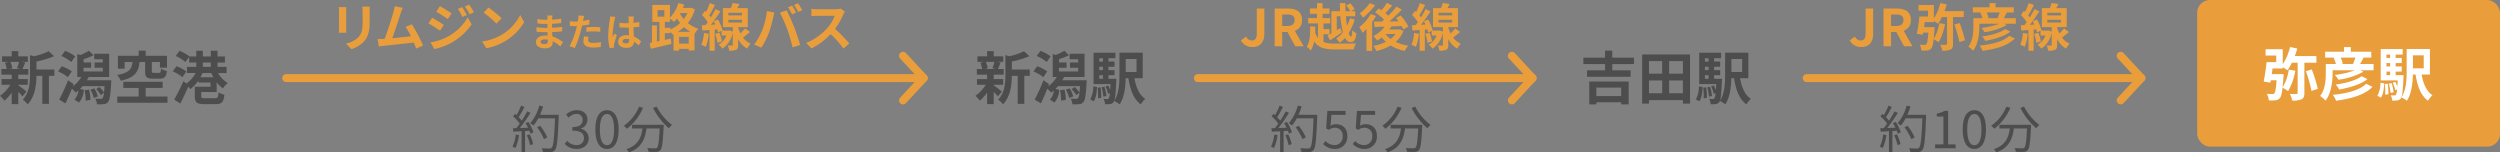 <svg xmlns="http://www.w3.org/2000/svg" width="784.292" height="47.819" viewBox="0 0 784.292 47.819"><rect x="0" y="0" width="784.292" height="47.819" fill="#808080" stroke="none"/><g id="b1d5f5a3-6686-43de-97a8-66054ae8f705" data-name="レイヤー 2"><g id="aa7e7f85-a69d-4ca0-bbf4-ff91d18c03a2" data-name="レイヤー 1"><rect x="689.292" width="95" height="46" rx="4" style="fill:#e99e3b"/><path d="M722.921,19.683V29.19c0,1.044-.216,1.638-.882,1.962a6.663,6.663,0,0,1-2.917.4,7.834,7.834,0,0,0-.738-2.088c.883.035,1.783.035,2.053.018.269,0,.377-.072.377-.324V19.683h-1.8a14.315,14.315,0,0,1-1.406,2.358c-.323-.234-.954-.648-1.475-.954v.4h-3.205c-.073.594-.162,1.189-.235,1.765h3.727l-.054.828c-.09,1.351-.18,2.449-.288,3.349a14.181,14.181,0,0,0,1.945-5.6l2.052.36a19.229,19.229,0,0,1-2.268,6.429,10.908,10.908,0,0,0-1.729-1.117c-.216,1.855-.45,2.809-.846,3.241a1.918,1.918,0,0,1-1.369.72,12.823,12.823,0,0,1-2.106.036,5.1,5.1,0,0,0-.612-2.07c.72.071,1.369.089,1.71.089a.734.734,0,0,0,.63-.233c.306-.307.54-1.441.72-4.106h-1.818c-.054.271-.09.523-.144.756l-2.089-.341c.324-1.621.721-4.106.9-6.1H714.1V17.432h-3.35v-2h5.385v4.736a16.974,16.974,0,0,0,2.286-5.42l2.268.469a22.617,22.617,0,0,1-.774,2.376H726.7v2.089Zm2.323,2.106a45.378,45.378,0,0,1,1.89,6.086l-1.981.648a40.957,40.957,0,0,0-1.763-6.194Z" style="fill:#fff"/><path d="M744.63,20.079v1.962h-4.123l.918.469a22.263,22.263,0,0,1-7.832,2.5,6.666,6.666,0,0,0-1.135-1.494,26.7,26.7,0,0,0,6.3-1.477h-6.987v.883c0,2.5-.359,6.248-2.214,8.642a7.989,7.989,0,0,0-1.693-1.44c1.639-2.107,1.782-5.114,1.782-7.22V20.079h3.17a10.318,10.318,0,0,0-.7-1.927l.361-.09h-3.043V16.226h5.923V14.767h2.125v1.459h6.428v1.836H741.5c-.378.72-.773,1.441-1.1,2.017Zm-.324,7.166c-2.52,2.538-6.662,3.709-11.433,4.357a7.541,7.541,0,0,0-1.026-1.854c4.339-.414,8.444-1.441,10.443-3.457Zm-1.6-2.431c-2.142,1.675-5.51,2.683-8.877,3.277a6.633,6.633,0,0,0-1.08-1.566c3.043-.4,6.428-1.3,8.12-2.629Zm-4.537-4.735a17.484,17.484,0,0,0,.756-2.017H734.3a8.046,8.046,0,0,1,.683,1.891l-.486.126Z" style="fill:#fff"/><path d="M745.831,30.036a8.414,8.414,0,0,0,.955-4.088l1.188.217c-.108,1.692-.287,3.421-1.044,4.465Zm8.211-6.464s-.018.486-.036.72c-.181,4.322-.4,6.032-.828,6.572a1.517,1.517,0,0,1-1.081.63,8.731,8.731,0,0,1-1.62.054,4.469,4.469,0,0,0-.451-1.674,10.3,10.3,0,0,0,1.135.054.507.507,0,0,0,.486-.216,3.961,3.961,0,0,0,.36-1.621l-.558.216a9.87,9.87,0,0,0-.829-2.34l.865-.289a13.186,13.186,0,0,1,.612,1.459c.037-.54.072-1.17.108-1.909h-5.329V15.4h6.878v1.729h-2.2V18.17h1.908v1.621h-1.908v1.062h1.908v1.6h-1.908v1.117Zm-4.97,2.683a17.926,17.926,0,0,1,.2,3.313l-.991.126a21.2,21.2,0,0,0-.127-3.331Zm-.395-9.129V18.17h1.152V17.126Zm1.152,2.665h-1.152v1.062h1.152Zm-1.152,3.781h1.152V22.455h-1.152Zm1.62,2.5a14.445,14.445,0,0,1,.612,2.9l-.955.181a14.587,14.587,0,0,0-.558-2.917Zm9.4-2.682c.523,2.845,1.531,5.275,3.4,6.482a7.119,7.119,0,0,0-1.387,1.728c-2.269-1.638-3.313-4.537-3.907-8.21h-.847c-.053,2.719-.414,6.05-1.891,8.21a7.791,7.791,0,0,0-1.71-1.062c1.531-2.287,1.658-5.636,1.658-8.247V15.379h7.291v8.013Zm-2.718-6.032v4.087h3.385V17.36Z" style="fill:#fff"/><path d="M5.743,26.747c.649.45,2.143,1.638,2.557,1.963L7.058,30.24a16.711,16.711,0,0,0-1.315-1.4v3.835H3.673V29.052a12.752,12.752,0,0,1-2.287,2.539A7.919,7.919,0,0,0,0,30.078,11.814,11.814,0,0,0,3.24,26.6H.5V24.8H3.673V23.416H.449V21.652H2.106a8.11,8.11,0,0,0-.54-1.981l1.1-.252H.647V17.673H3.673V16.034h2.07v1.639H8.732v1.746H6.878l1.044.2c-.324.774-.612,1.495-.864,2.035H8.876v1.764H5.743V24.8H8.714v1.8H5.743ZM3.259,19.419A7.126,7.126,0,0,1,3.871,21.4l-.9.252H6.5L5.312,21.4a13.748,13.748,0,0,0,.666-1.981Zm13.792,4.375H15.34v8.8H13.27v-8.8H11.433c-.018,2.683-.4,6.482-2.773,8.949a4.936,4.936,0,0,0-1.53-1.459c2.07-2.2,2.286-5.257,2.286-7.742V17.294l1.261.361A21.062,21.062,0,0,0,15.25,16.07l1.711,1.566a29.14,29.14,0,0,1-5.528,1.657v2.521h5.618Z" style="fill:#4d4d4d"/><path d="M21.3,24.208a12.76,12.76,0,0,0-3.079-1.8l1.152-1.621a12.546,12.546,0,0,1,3.151,1.621Zm13.611.972s-.017.541-.036.793c-.216,3.907-.468,5.474-.99,6.032a1.807,1.807,0,0,1-1.315.666,13.276,13.276,0,0,1-2.142.036,4.454,4.454,0,0,0-.54-1.765c.721.054,1.369.072,1.675.072a.672.672,0,0,0,.612-.216,3.559,3.559,0,0,0,.45-1.692l-1.009.72a9.685,9.685,0,0,0-1.44-1.873l.973-.666a8.285,8.285,0,0,1,1.476,1.729c.072-.523.126-1.189.18-2H25.922c-.271.306-.54.612-.828.882l1.188.271a6.2,6.2,0,0,1-1.512,4l-1.405-.937a4.931,4.931,0,0,0,1.242-2.863,9.406,9.406,0,0,1-.864.685,14.418,14.418,0,0,0-1.188-1.243c-.63,1.585-1.332,3.2-2.017,4.628l-1.962-1.189a59.423,59.423,0,0,0,2.773-6.068L23.1,26.405l-.27.7a10.253,10.253,0,0,0,2.683-2.953H24.247v-7.2l.973.306a20.568,20.568,0,0,0,2.682-1.35l1.441,1.44a27.508,27.508,0,0,1-3.133,1.225V19.6H28.6v1.657H26.21v1.17h6.032v-1.17H29.667V19.6h2.575V18.591H29.559V16.862H34.24v7.292H27.83c-.18.342-.359.685-.576,1.026ZM22.339,19.455a11.509,11.509,0,0,0-3.1-1.891l1.189-1.62A13.24,13.24,0,0,1,23.6,17.69Zm5.6,8.642a13.189,13.189,0,0,1,.415,3.242l-1.477.234a14.085,14.085,0,0,0-.342-3.259Zm1.657-.378a11.016,11.016,0,0,1,1.1,2.521l-1.3.486a9.084,9.084,0,0,0-1.025-2.592Z" style="fill:#4d4d4d"/><path d="M43.778,19.455c-.324,2.989-1.314,4.879-5.888,5.869a6.1,6.1,0,0,0-1.153-1.8c3.926-.684,4.556-1.945,4.844-4.069H39.1v2.089H36.99V17.51h6.518V15.89h2.2v1.62h6.681v3.728H50.17V19.455H47.631V22.3c0,.486.108.558.666.558h1.6c.451,0,.54-.18.613-1.314a5.8,5.8,0,0,0,1.837.738c-.216,1.89-.792,2.395-2.233,2.395H47.973c-2.017,0-2.449-.577-2.449-2.359V19.455Zm8.769,10.821V32.22H36.792V30.276h6.716V27.594H38.683V25.667H51.016v1.927H45.7v2.682Z" style="fill:#4d4d4d"/><path d="M57.223,24.208A12.559,12.559,0,0,0,54.2,22.39l1.153-1.6a11.489,11.489,0,0,1,3.115,1.639Zm5.905,4.664v1.3c0,.558.181.63,1.225.63h3.1c.864,0,.99-.234,1.1-1.836A5.28,5.28,0,0,0,70.4,29.7c-.269,2.394-.845,2.971-2.791,2.971H64.154c-2.376,0-3.043-.558-3.043-2.467V27.2h4.916V25.9h-3.8v-.612a11.267,11.267,0,0,1-2.521,2.682,7.461,7.461,0,0,0-.648-.81c-.756,1.8-1.657,3.709-2.5,5.33l-1.91-1.261a56.729,56.729,0,0,0,2.881-5.761l.954.72a9.818,9.818,0,0,0,2.9-3.277H58.645V20.985H61.58V19.617H59.347v-1.8l-1.17,1.639a12.038,12.038,0,0,0-3.061-1.891l1.206-1.62a13.45,13.45,0,0,1,3.116,1.746l-.019.018H61.58v-1.8h2.053v1.8h2.5v-1.8h2.107v1.8h2.322v1.909H68.242v1.368h2.845v1.927H68.4a9.176,9.176,0,0,0,3.025,3.133,7.831,7.831,0,0,0-1.494,1.693,9.092,9.092,0,0,1-1.963-1.945v3.079Zm3.817-4.628a13.341,13.341,0,0,1-.666-1.332H63.524a12.767,12.767,0,0,1-.648,1.332Zm-3.312-3.259h2.5V19.617h-2.5Z" style="fill:#4d4d4d"/><path d="M311.743,26.747c.649.45,2.143,1.638,2.557,1.963l-1.242,1.53a16.711,16.711,0,0,0-1.315-1.4v3.835h-2.07V29.052a12.752,12.752,0,0,1-2.287,2.539A7.919,7.919,0,0,0,306,30.078a11.814,11.814,0,0,0,3.24-3.475H306.5V24.8h3.169V23.416h-3.224V21.652h1.657a8.11,8.11,0,0,0-.54-1.981l1.1-.252h-2.017V17.673h3.026V16.034h2.07v1.639h2.989v1.746h-1.854l1.044.2c-.324.774-.612,1.495-.864,2.035h1.818v1.764h-3.133V24.8h2.971v1.8h-2.971Zm-2.484-7.328a7.126,7.126,0,0,1,.612,1.981l-.9.252H312.5l-1.187-.252a13.748,13.748,0,0,0,.666-1.981Zm13.792,4.375H321.34v8.8h-2.07v-8.8h-1.837c-.018,2.683-.4,6.482-2.773,8.949a4.936,4.936,0,0,0-1.53-1.459c2.07-2.2,2.286-5.257,2.286-7.742V17.294l1.261.361a21.062,21.062,0,0,0,4.573-1.585l1.711,1.566a29.14,29.14,0,0,1-5.528,1.657v2.521h5.618Z" style="fill:#4d4d4d"/><path d="M327.3,24.208a12.76,12.76,0,0,0-3.079-1.8l1.152-1.621a12.546,12.546,0,0,1,3.151,1.621Zm13.611.972s-.017.541-.036.793c-.216,3.907-.468,5.474-.99,6.032a1.807,1.807,0,0,1-1.315.666,13.276,13.276,0,0,1-2.142.036,4.454,4.454,0,0,0-.54-1.765c.721.054,1.369.072,1.675.072a.672.672,0,0,0,.612-.216,3.559,3.559,0,0,0,.45-1.692l-1.009.72a9.685,9.685,0,0,0-1.44-1.873l.973-.666a8.285,8.285,0,0,1,1.476,1.729c.072-.523.126-1.189.18-2h-6.878c-.271.306-.54.612-.828.882l1.188.271a6.2,6.2,0,0,1-1.512,4l-1.4-.937a4.931,4.931,0,0,0,1.242-2.863,9.406,9.406,0,0,1-.864.685,14.418,14.418,0,0,0-1.188-1.243c-.63,1.585-1.332,3.2-2.017,4.628l-1.962-1.189a59.423,59.423,0,0,0,2.773-6.068l1.746,1.225-.27.7a10.253,10.253,0,0,0,2.683-2.953h-1.261v-7.2l.973.306a20.568,20.568,0,0,0,2.682-1.35l1.441,1.44a27.508,27.508,0,0,1-3.133,1.225V19.6H334.6v1.657H332.21v1.17h6.032v-1.17h-2.575V19.6h2.575V18.591h-2.683V16.862h4.681v7.292h-6.41c-.18.342-.359.685-.576,1.026Zm-12.567-5.725a11.509,11.509,0,0,0-3.1-1.891l1.189-1.62A13.24,13.24,0,0,1,329.6,17.69Zm5.6,8.642a13.189,13.189,0,0,1,.415,3.242l-1.477.234a14.085,14.085,0,0,0-.342-3.259Zm1.657-.378a11.016,11.016,0,0,1,1.1,2.521l-1.3.486a9.084,9.084,0,0,0-1.025-2.592Z" style="fill:#4d4d4d"/><path d="M342.018,31.177a8.426,8.426,0,0,0,.954-4.088l1.188.216c-.108,1.693-.288,3.421-1.044,4.466Zm8.21-6.464s-.018.485-.036.72c-.18,4.321-.4,6.032-.829,6.572a1.515,1.515,0,0,1-1.08.63,8.731,8.731,0,0,1-1.62.054,4.459,4.459,0,0,0-.45-1.675,10.292,10.292,0,0,0,1.134.054.507.507,0,0,0,.486-.216,3.937,3.937,0,0,0,.36-1.62l-.558.216a9.915,9.915,0,0,0-.828-2.341l.864-.288a12.843,12.843,0,0,1,.612,1.459c.036-.54.072-1.171.109-1.909h-5.33V16.538h6.877v1.728h-2.2v1.045h1.908v1.62h-1.908v1.063h1.908v1.6h-1.908v1.117ZM345.259,27.4a17.844,17.844,0,0,1,.2,3.313l-.991.126a21.2,21.2,0,0,0-.126-3.331Zm-.4-9.129v1.045h1.153V18.266Zm1.153,2.665h-1.153v1.063h1.153Zm-1.153,3.782h1.153V23.6h-1.153Zm1.62,2.5a14.382,14.382,0,0,1,.613,2.9l-.954.18a14.83,14.83,0,0,0-.558-2.917Zm9.4-2.683c.522,2.845,1.53,5.276,3.4,6.482a7.148,7.148,0,0,0-1.387,1.729c-2.268-1.639-3.313-4.538-3.907-8.211h-.846c-.054,2.719-.415,6.05-1.891,8.211a7.856,7.856,0,0,0-1.71-1.063c1.53-2.286,1.656-5.635,1.656-8.246V16.52h7.292v8.012ZM353.163,18.5v4.087h3.385V18.5Z" style="fill:#4d4d4d"/><path d="M108.646,2.244c-.033.353-.049.7-.049,1.217v5.41c0,.4.016,1.025.049,1.393h-2.37c.016-.3.08-.929.08-1.408V3.461a10.912,10.912,0,0,0-.064-1.217Zm7.378-.143c-.032.448-.064.96-.064,1.6V6.87c0,3.442-.672,4.914-1.856,6.227a9.3,9.3,0,0,1-3.89,2.321l-1.681-1.761a7.491,7.491,0,0,0,3.922-2.016c1.088-1.2,1.3-2.4,1.3-4.9V3.7a11.287,11.287,0,0,0-.1-1.6Z" style="fill:#e99e3b"/><path d="M130.568,15.242c-.209-.544-.464-1.2-.753-1.889-2.609.3-7.459.816-9.475,1.024-.4.049-.992.129-1.505.193l-.368-2.337c.544,0,1.232,0,1.761-.016l.432-.017c.928-2.368,2.305-6.753,2.769-8.419a11.872,11.872,0,0,0,.384-1.84l2.545.511a18.363,18.363,0,0,0-.688,1.778c-.513,1.568-1.809,5.634-2.609,7.779,1.953-.192,4.225-.448,5.842-.641a19.34,19.34,0,0,0-1.68-2.928l2-.817a49.526,49.526,0,0,1,3.505,6.658Z" style="fill:#e99e3b"/><path d="M139.222,7.831l-1.169,1.792c-.912-.639-2.577-1.712-3.65-2.288l1.153-1.761C136.645,6.151,138.405,7.255,139.222,7.831Zm1.28,3.65a16.213,16.213,0,0,0,6.227-6l1.232,2.177a19.305,19.305,0,0,1-6.355,5.762,20.126,20.126,0,0,1-5.346,1.969l-1.2-2.1A17.169,17.169,0,0,0,140.5,11.481Zm1.168-7.268-1.185,1.761c-.9-.624-2.56-1.7-3.617-2.288l1.153-1.761C139.077,2.5,140.838,3.637,141.67,4.213Zm4.77.5-1.392.592a14.531,14.531,0,0,0-1.409-2.513l1.329-.56A24.1,24.1,0,0,1,146.44,4.71Zm2.241-.865-1.361.608a15.276,15.276,0,0,0-1.5-2.432l1.362-.561A20.673,20.673,0,0,1,148.681,3.845Z" style="fill:#e99e3b"/><path d="M157.366,10.92a15.162,15.162,0,0,0,5.826-6.226l1.249,2.256a17,17,0,0,1-5.922,5.923,17.345,17.345,0,0,1-5.939,2.257l-1.345-2.113A16.489,16.489,0,0,0,157.366,10.92Zm0-5.185-1.633,1.68a33.314,33.314,0,0,0-4-3.458l1.5-1.6A33.544,33.544,0,0,1,157.366,5.735Z" style="fill:#e99e3b"/><path d="M175.77,14.581a9,9,0,0,0-2.4-1.642c.013.156.013.3.013.42,0,1.019-.768,1.8-2.339,1.8-1.9,0-2.9-.719-2.9-1.979,0-1.2,1.1-2.038,2.938-2.038a7.323,7.323,0,0,1,.732.036c-.025-.36-.037-.732-.048-1.08h-.613c-.7,0-2.062-.06-2.854-.155l.013-1.4a21.515,21.515,0,0,0,2.866.216h.563V7.518h-.563a19.761,19.761,0,0,1-2.579-.18l-.012-1.355a15.827,15.827,0,0,0,2.579.227h.587V5.67a4.745,4.745,0,0,0-.06-.815h1.62a7.447,7.447,0,0,0-.084.84l-.012.467a24.641,24.641,0,0,0,2.83-.288l.036,1.367c-.779.073-1.739.168-2.879.229l-.012,1.235c1.2-.049,2.2-.156,3.166-.276v1.4c-1.067.12-1.99.2-3.141.241.023.443.048.922.084,1.378a9.2,9.2,0,0,1,3.322,1.8Zm-3.911-2.134a6.343,6.343,0,0,0-.971-.084c-.84,0-1.3.324-1.3.732,0,.443.42.731,1.235.731.636,0,1.043-.192,1.043-.876C171.871,12.819,171.871,12.651,171.859,12.447Z" style="fill:#e99e3b"/><path d="M184.9,7.661c-.708.157-1.511.288-2.3.384-.109.516-.229,1.044-.361,1.524a38.2,38.2,0,0,1-1.883,5.493l-1.667-.552a26.124,26.124,0,0,0,2.051-5.35c.084-.311.168-.647.252-.983-.275.013-.539.024-.779.024-.576,0-1.02-.024-1.44-.047l-.036-1.488a11.706,11.706,0,0,0,1.5.1c.349,0,.7-.012,1.056-.036.048-.264.084-.491.108-.684a6.157,6.157,0,0,0,.048-1.2l1.811.144c-.084.324-.192.851-.252,1.116l-.1.455c.672-.108,1.344-.239,1.991-.4Zm-.24,3.9a4.1,4.1,0,0,0-.168.995c0,.516.3.9,1.571.9a13.758,13.758,0,0,0,2.471-.24l-.059,1.524a19.013,19.013,0,0,1-2.423.168c-2,0-3.023-.7-3.023-1.9a8.156,8.156,0,0,1,.2-1.584Zm-.7-2.987c.659-.06,1.511-.12,2.278-.12a20.892,20.892,0,0,1,2.087.108L188.3,9.989a16.91,16.91,0,0,0-2.038-.145,17.434,17.434,0,0,0-2.291.132Z" style="fill:#e99e3b"/><path d="M193.053,5.3a9.663,9.663,0,0,0-.287,1.055,31.254,31.254,0,0,0-.565,4.594,5.478,5.478,0,0,0,.049.767c.155-.42.348-.815.527-1.211l.732.588a28.332,28.332,0,0,0-.852,2.83,2.29,2.29,0,0,0-.059.552c0,.12,0,.323.011.491l-1.342.1a14.287,14.287,0,0,1-.468-3.79,35.2,35.2,0,0,1,.491-4.953,8.917,8.917,0,0,0,.108-1.164Zm7.292,8.959a12.021,12.021,0,0,0-1.439-1.187c-.072,1.127-.719,1.943-2.327,1.943-1.631,0-2.662-.7-2.662-1.943,0-1.211,1.02-2.04,2.639-2.04a5.333,5.333,0,0,1,.779.048c-.036-.731-.072-1.594-.084-2.434-.288.011-.576.011-.852.011-.695,0-1.367-.023-2.075-.071V7.17a19.958,19.958,0,0,0,2.075.108c.276,0,.564,0,.84-.012-.012-.588-.012-1.068-.024-1.319a6.7,6.7,0,0,0-.072-.78h1.7a7.59,7.59,0,0,0-.072.768c-.012.263-.036.707-.036,1.235.648-.072,1.272-.156,1.835-.276V8.369c-.576.084-1.2.156-1.847.2.024,1.152.084,2.1.132,2.9a7.482,7.482,0,0,1,2.29,1.535Zm-2.95-1.931a3.7,3.7,0,0,0-.959-.132c-.672,0-1.128.276-1.128.719,0,.481.48.7,1.1.7.732,0,.984-.384.984-1.08Z" style="fill:#e99e3b"/><path d="M218.008,2.933a12.2,12.2,0,0,1-2.225,4.306A10.289,10.289,0,0,0,219.1,9.016a7.413,7.413,0,0,0-1.185,1.6l-.032-.016v5.234h-1.824v-.5h-3.01v.544h-1.761v-5.2l-.368.16a5.8,5.8,0,0,0-.592-.912v.464h-1.761v2.129l1.889-.432.176,1.681c-2.24.559-4.674,1.12-6.483,1.536l-.335-1.824.72-.129V7.975h1.552v5.058l.8-.16V6.855h-2.241v-5.3h5.522V5.526A10.851,10.851,0,0,0,212.822.964l1.809.448c-.128.353-.256.721-.4,1.073h2.242l.336-.064Zm-11.7,2.289h2.112V3.189h-2.129Zm4.017,4a11,11,0,0,0,3.058-2,12.49,12.49,0,0,1-.993-1.408,13.052,13.052,0,0,1-.945,1.1,8.959,8.959,0,0,0-1.28-1.088V6.855h-1.6V8.728h1.761Zm6.259.752a12.336,12.336,0,0,1-2-1.456,12.587,12.587,0,0,1-1.969,1.456Zm-.528,3.729V11.576h-3.01v2.129Zm-2.594-9.6-.128.24A12.973,12.973,0,0,0,214.5,5.99,9.964,9.964,0,0,0,215.671,4.1Z" style="fill:#e99e3b"/><path d="M222.355,10.584a14.658,14.658,0,0,1-.944,4.13,8.068,8.068,0,0,0-1.392-.673,11.668,11.668,0,0,0,.816-3.713Zm12.918-.544c-.736.608-1.5,1.264-2.177,1.761a6.2,6.2,0,0,0,2.4,1.9,8.536,8.536,0,0,0-1.12,1.553,7.4,7.4,0,0,1-2.8-2.993v1.824c0,.817-.128,1.265-.639,1.522a4.845,4.845,0,0,1-2.177.288,6.626,6.626,0,0,0-.448-1.618c.543.017,1.135.017,1.312.017.208-.017.256-.064.256-.225V10.232a7.8,7.8,0,0,1-3.249,5.026,6.823,6.823,0,0,0-1.185-1.265,5.6,5.6,0,0,0,2.481-2.848h-1.553V9.656l-1.12.512c-.048-.272-.145-.593-.24-.944l-.8.063v6.627H222.58v-6.5l-2.226.177-.191-1.649,1.152-.064c.241-.288.481-.608.72-.944a14.564,14.564,0,0,0-1.824-2.241l.929-1.281c.111.113.239.224.368.336A19.8,19.8,0,0,0,222.66.981l1.649.576A36.427,36.427,0,0,1,222.5,4.822c.191.208.368.432.512.625a25.921,25.921,0,0,0,1.44-2.594l1.553.72c-.88,1.345-1.969,2.929-2.977,4.21l1.393-.08c-.16-.352-.337-.7-.513-1.024l1.345-.561a13.957,13.957,0,0,1,1.425,3.394l-.177.08h2.129l.288-.048.961.384V8.52h-3.09V2.549h2.5a12.677,12.677,0,0,0,.561-1.6l2.144.3c-.223.448-.464.9-.7,1.3h3.3V8.52h-3.01v.143a11.469,11.469,0,0,0,.7,1.826A15.875,15.875,0,0,0,233.736,8.9Zm-9.587.224A11.78,11.78,0,0,1,226.47,13l-1.409.448a11.859,11.859,0,0,0-.705-2.785ZM228.5,4.838h4.29V4.022H228.5Zm0,2.225h4.29V6.214H228.5Z" style="fill:#e99e3b"/><path d="M240.6,3.461l2.337.481c-.144.464-.321,1.248-.384,1.6a40.288,40.288,0,0,1-1.361,4.818,22.066,22.066,0,0,1-2.369,4.578l-2.241-.945a19.251,19.251,0,0,0,2.5-4.449A23.077,23.077,0,0,0,240.6,3.461Zm4.065.481,2.129-.689c.656,1.233,1.761,3.7,2.354,5.25.576,1.441,1.423,4,1.872,5.586l-2.369.769a49.289,49.289,0,0,0-1.665-5.651A44.6,44.6,0,0,0,244.662,3.942Zm5.091,0-1.281.559a20.407,20.407,0,0,0-1.248-2.224l1.264-.529C248.888,2.341,249.448,3.349,249.753,3.942Zm1.92-.737-1.28.561a16.856,16.856,0,0,0-1.281-2.209l1.265-.528A25.025,25.025,0,0,1,251.673,3.205Z" style="fill:#e99e3b"/><path d="M265.049,3.669a7.738,7.738,0,0,0-.561.992,23.54,23.54,0,0,1-2.512,4.4,44.9,44.9,0,0,1,4.465,4.578l-1.825,1.584a36.351,36.351,0,0,0-4.033-4.529,21.092,21.092,0,0,1-6.019,4.5l-1.648-1.729a18.131,18.131,0,0,0,6.563-4.594,12.393,12.393,0,0,0,2.384-3.922h-5.425c-.673,0-1.553.1-1.889.113V2.789a17.863,17.863,0,0,0,1.889.112h5.633a5.784,5.784,0,0,0,1.665-.208Z" style="fill:#e99e3b"/><path d="M162.828,42.392a14.046,14.046,0,0,1-1.137,4.065,4.133,4.133,0,0,0-.928-.447A11.535,11.535,0,0,0,161.8,42.2Zm2.929-4.146a13.116,13.116,0,0,1,1.585,3.249l-.945.449a5.529,5.529,0,0,0-.3-.913l-1.376.081V47.77h-1.089V41.176l-2.608.128-.1-1.073c.32,0,.688-.016,1.056-.032.353-.416.721-.913,1.073-1.424a13.893,13.893,0,0,0-2.1-2.3l.608-.769c.161.128.321.273.481.416a21.911,21.911,0,0,0,1.424-2.977l1.056.4a28.735,28.735,0,0,1-1.824,3.218,11.148,11.148,0,0,1,.976,1.1c.656-1.009,1.264-2.049,1.713-2.914l1.024.449a51.836,51.836,0,0,1-3.313,4.769c.8-.032,1.68-.08,2.561-.112a15.333,15.333,0,0,0-.784-1.425Zm.416,3.89a13.84,13.84,0,0,1,1.073,3.073l-.945.321a15.87,15.87,0,0,0-1.025-3.106Zm9.108-5.522c-.288,7.17-.512,9.652-1.169,10.436a1.648,1.648,0,0,1-1.328.641,18.763,18.763,0,0,1-2.465-.033,2.726,2.726,0,0,0-.384-1.168c1.072.1,2.048.1,2.449.1a.785.785,0,0,0,.688-.24c.529-.545.8-2.978,1.04-9.22h-5.25a12.664,12.664,0,0,1-1.488,2.24,8.76,8.76,0,0,0-1.041-.7,14.078,14.078,0,0,0,2.85-5.538l1.2.273a20.327,20.327,0,0,1-.977,2.608h5.875Zm-4.626,7.042a17.127,17.127,0,0,0-2.161-3.729l.96-.464a16.1,16.1,0,0,1,2.241,3.65Z" style="fill:#4d4d4d"/><path d="M177.163,45.129l.736-.96a3.881,3.881,0,0,0,2.913,1.344,2.161,2.161,0,0,0,2.386-2.177c0-1.408-.944-2.352-3.649-2.352v-1.12c2.417,0,3.249-.977,3.249-2.242a1.834,1.834,0,0,0-1.986-1.888A3.655,3.655,0,0,0,178.38,36.9l-.784-.928a4.7,4.7,0,0,1,3.281-1.409c1.969,0,3.409,1.056,3.409,2.945a2.924,2.924,0,0,1-2.1,2.833v.064a3.018,3.018,0,0,1,2.5,2.977c0,2.1-1.681,3.346-3.762,3.346A4.86,4.86,0,0,1,177.163,45.129Z" style="fill:#4d4d4d"/><path d="M186.763,40.615c0-4.082,1.425-6.05,3.666-6.05,2.224,0,3.649,1.985,3.649,6.05,0,4.082-1.425,6.115-3.649,6.115C188.188,46.73,186.763,44.7,186.763,40.615Zm5.89,0c0-3.425-.9-4.866-2.224-4.866-1.345,0-2.241,1.441-2.241,4.866,0,3.458.9,4.947,2.241,4.947C191.757,45.562,192.653,44.073,192.653,40.615Z" style="fill:#4d4d4d"/><path d="M201.726,33.813a16.5,16.5,0,0,1-5.027,6.578,8.062,8.062,0,0,0-1.008-.928,13.469,13.469,0,0,0,4.786-6Zm6.5,5.33s-.016.416-.032.576c-.224,4.914-.464,6.755-1.008,7.363a1.605,1.605,0,0,1-1.233.56,22.893,22.893,0,0,1-2.513-.031,2.892,2.892,0,0,0-.4-1.185c1.04.1,2.032.111,2.4.111.337,0,.529-.031.673-.208.416-.4.64-2,.832-6.034h-4.13c-.416,3.153-1.44,6.051-5.5,7.524a4.682,4.682,0,0,0-.769-1.041c3.762-1.248,4.643-3.793,5.011-6.483h-3.266V39.143ZM206,33.428a16.957,16.957,0,0,0,4.818,5.763,6.079,6.079,0,0,0-.976,1.056,21.151,21.151,0,0,1-4.962-6.371Z" style="fill:#4d4d4d"/><line x1="89.792" y1="24.5" x2="289.792" y2="24.5" style="fill:none;stroke:#e99e3b;stroke-linecap:round;stroke-linejoin:round;stroke-width:2.5px"/><polyline points="283.292 17.5 289.792 24.5 283.292 31.5" style="fill:none;stroke:#e99e3b;stroke-linecap:round;stroke-linejoin:round;stroke-width:2.5px"/><path d="M389.294,12.665l1.632-1.2a2,2,0,0,0,1.761,1.233c1.041,0,1.584-.56,1.584-2.193V2.677h2.37V10.7c0,2.224-1.12,4.048-3.666,4.048A3.909,3.909,0,0,1,389.294,12.665Z" style="fill:#e99e3b"/><path d="M406.337,14.522,403.9,10.04h-1.649v4.482h-2.368V2.677h4.129c2.481,0,4.45.864,4.45,3.585a3.392,3.392,0,0,1-2.257,3.41l2.769,4.85Zm-4.082-6.355h1.537c1.52,0,2.353-.64,2.353-1.905s-.833-1.712-2.353-1.712h-1.537Z" style="fill:#e99e3b"/><path d="M415.2,13.194a10.307,10.307,0,0,0,3.682.479c1.137,0,5.154,0,6.515-.048a6.459,6.459,0,0,0-.737,1.873h-5.794c-3.153,0-5.219-.432-6.579-2.513a9.326,9.326,0,0,1-1.088,2.881,4.011,4.011,0,0,0-1.233-1.152c1.024-1.808,1.121-4.29,1.041-6.451l1.6.1c.016.607.016,1.232,0,1.856a5.768,5.768,0,0,0,.88,1.713V7.335H410.4V5.67h2.77V4.325h-2.226V2.661h2.226V.981h1.744v1.68h2.161V4.325h-2.161V5.67h2.4V7.335H415.2V9.112h1.9V10.76h-1.9Zm2.482-9.685h2.72c-.032-.832-.063-1.681-.08-2.528h1.761c0,.847.017,1.7.048,2.528h1.425a9.191,9.191,0,0,0-1.233-1.792l1.281-.673a9.969,9.969,0,0,1,1.376,1.841l-1.136.624h1.312V5.094h-2.928c.08,1.1.208,2.129.351,3.025a13.932,13.932,0,0,0,.944-2.384l1.457.383a16.186,16.186,0,0,1-1.888,4.274c.24.688.48,1.089.736,1.089.224,0,.352-.624.4-2a3.961,3.961,0,0,0,1.3.928c-.255,2.209-.736,2.8-1.888,2.8-.672,0-1.233-.48-1.665-1.312a9.376,9.376,0,0,1-1.7,1.52,6.723,6.723,0,0,0-1.12-1.312,8.558,8.558,0,0,0,2.145-1.969,27.12,27.12,0,0,1-.784-5.042h-1.153v4.37l1.105-.656.528,1.36c-1.249.848-2.609,1.761-3.746,2.465l-.8-1.52c.352-.177.768-.416,1.233-.673Z" style="fill:#e99e3b"/><path d="M431.68,5.014a21.179,21.179,0,0,1-1.217,1.936v9h-1.776V9.1a14.172,14.172,0,0,1-1.249,1.184,11.536,11.536,0,0,0-.993-1.777,13.432,13.432,0,0,0,3.571-4.113Zm-.272-3.377a19.685,19.685,0,0,1-3.826,3.905,14.435,14.435,0,0,0-.992-1.392A13.4,13.4,0,0,0,429.728.981ZM440.275,9.7a8.733,8.733,0,0,1-2.432,3.458,14.32,14.32,0,0,0,3.985,1.168,7.178,7.178,0,0,0-1.137,1.633,12.96,12.96,0,0,1-4.418-1.681,15.605,15.605,0,0,1-4.529,1.713,6.213,6.213,0,0,0-.913-1.617,13.821,13.821,0,0,0,3.939-1.248,8.675,8.675,0,0,1-1.265-1.392,15.622,15.622,0,0,1-1.441.992,11.031,11.031,0,0,0-1.233-1.408A10.35,10.35,0,0,0,434.4,8.36l-3.2.1-.159-1.68c.72,0,1.552,0,2.465-.016.224-.192.464-.4.687-.608a18.1,18.1,0,0,0-2.816-2.274l1.136-1.232c.272.176.577.368.881.576A16.63,16.63,0,0,0,435.105.9l1.649.847c-.689.833-1.473,1.7-2.145,2.369a11.839,11.839,0,0,1,.912.8A28.639,28.639,0,0,0,438.1,2.084l1.68.929a51,51,0,0,1-3.922,3.714l2.866-.048c-.256-.368-.529-.7-.8-1.024l1.472-.817a15.786,15.786,0,0,1,2.433,3.505l-1.6.9a9.349,9.349,0,0,0-.529-1.057c-1.056.048-2.144.08-3.185.112-.193.32-.4.641-.624.945h2.9l.3-.064Zm-5.6.977a7.315,7.315,0,0,0,1.585,1.553,7.128,7.128,0,0,0,1.536-1.569h-3.1Z" style="fill:#e99e3b"/><path d="M445.134,10.584a14.657,14.657,0,0,1-.945,4.13,8.033,8.033,0,0,0-1.392-.673,11.641,11.641,0,0,0,.816-3.713Zm12.918-.544c-.737.608-1.5,1.264-2.178,1.761a6.208,6.208,0,0,0,2.4,1.9,8.632,8.632,0,0,0-1.12,1.553,7.393,7.393,0,0,1-2.8-2.993v1.824c0,.817-.128,1.265-.64,1.522a4.842,4.842,0,0,1-2.177.288,6.582,6.582,0,0,0-.448-1.618c.544.017,1.136.017,1.312.017.208-.017.256-.064.256-.225V10.232a7.8,7.8,0,0,1-3.249,5.026,6.852,6.852,0,0,0-1.184-1.265,5.594,5.594,0,0,0,2.48-2.848h-1.553V9.656l-1.12.512c-.048-.272-.144-.593-.24-.944l-.8.063v6.627h-1.633v-6.5l-2.225.177-.192-1.649,1.153-.064c.24-.288.48-.608.719-.944a14.564,14.564,0,0,0-1.824-2.241l.929-1.281c.111.113.239.224.368.336A19.682,19.682,0,0,0,445.438.981l1.649.576a36.427,36.427,0,0,1-1.809,3.265,7.87,7.87,0,0,1,.512.625,25.722,25.722,0,0,0,1.44-2.594l1.553.72c-.88,1.345-1.969,2.929-2.976,4.21L447.2,7.7c-.16-.352-.337-.7-.512-1.024l1.344-.561a13.917,13.917,0,0,1,1.425,3.394l-.177.08h2.129l.288-.048.961.384V8.52h-3.09V2.549h2.5a12.677,12.677,0,0,0,.561-1.6l2.145.3c-.224.448-.464.9-.7,1.3h3.3V8.52h-3.009v.143a11.281,11.281,0,0,0,.7,1.826A16,16,0,0,0,456.515,8.9Zm-9.588.224A11.78,11.78,0,0,1,449.248,13l-1.409.448a11.853,11.853,0,0,0-.7-2.785Zm2.816-5.426h4.29V4.022h-4.29Zm0,2.225h4.29V6.214h-4.29Z" style="fill:#e99e3b"/><path d="M400.791,42.392a14.078,14.078,0,0,1-1.137,4.065,4.154,4.154,0,0,0-.928-.447,11.535,11.535,0,0,0,1.041-3.81Zm2.929-4.146a13.116,13.116,0,0,1,1.585,3.249l-.945.449a5.529,5.529,0,0,0-.3-.913l-1.376.081V47.77h-1.089V41.176l-2.609.128-.1-1.073c.32,0,.688-.016,1.056-.032.353-.416.721-.913,1.073-1.424a13.893,13.893,0,0,0-2.1-2.3l.608-.769c.161.128.321.273.481.416a21.911,21.911,0,0,0,1.424-2.977l1.056.4a28.735,28.735,0,0,1-1.824,3.218,11.148,11.148,0,0,1,.976,1.1c.656-1.009,1.264-2.049,1.713-2.914l1.024.449a51.651,51.651,0,0,1-3.314,4.769c.8-.032,1.681-.08,2.562-.112a15.333,15.333,0,0,0-.784-1.425Zm.416,3.89a13.891,13.891,0,0,1,1.073,3.073l-.945.321a15.87,15.87,0,0,0-1.025-3.106Zm9.108-5.522c-.288,7.17-.513,9.652-1.169,10.436a1.65,1.65,0,0,1-1.328.641,18.763,18.763,0,0,1-2.465-.033,2.715,2.715,0,0,0-.385-1.168c1.073.1,2.049.1,2.45.1a.787.787,0,0,0,.688-.24c.528-.545.8-2.978,1.04-9.22h-5.25a12.664,12.664,0,0,1-1.488,2.24,8.76,8.76,0,0,0-1.041-.7,14.078,14.078,0,0,0,2.85-5.538l1.2.273a20.327,20.327,0,0,1-.977,2.608h5.875Zm-4.626,7.042a17.127,17.127,0,0,0-2.161-3.729l.96-.464a16.173,16.173,0,0,1,2.241,3.65Z" style="fill:#4d4d4d"/><path d="M415.11,45.177l.721-.96a3.861,3.861,0,0,0,2.881,1.3,2.536,2.536,0,0,0,2.5-2.769,2.374,2.374,0,0,0-2.434-2.672,3.19,3.19,0,0,0-1.952.687l-.784-.479.368-5.491h5.714v1.248h-4.433l-.289,3.394a3.369,3.369,0,0,1,1.745-.464c1.953,0,3.538,1.152,3.538,3.73a3.811,3.811,0,0,1-3.842,4.033A4.988,4.988,0,0,1,415.11,45.177Z" style="fill:#4d4d4d"/><path d="M424.39,45.177l.72-.96a3.861,3.861,0,0,0,2.881,1.3,2.536,2.536,0,0,0,2.5-2.769,2.374,2.374,0,0,0-2.433-2.672,3.188,3.188,0,0,0-1.952.687l-.785-.479.369-5.491H431.4v1.248h-4.433l-.288,3.394a3.365,3.365,0,0,1,1.744-.464c1.953,0,3.538,1.152,3.538,3.73a3.81,3.81,0,0,1-3.842,4.033A4.984,4.984,0,0,1,424.39,45.177Z" style="fill:#4d4d4d"/><path d="M439.688,33.813a16.487,16.487,0,0,1-5.026,6.578,8.062,8.062,0,0,0-1.008-.928,13.46,13.46,0,0,0,4.785-6Zm6.5,5.33s-.016.416-.032.576c-.224,4.914-.465,6.755-1.009,7.363a1.6,1.6,0,0,1-1.232.56,22.893,22.893,0,0,1-2.513-.031,2.892,2.892,0,0,0-.4-1.185c1.04.1,2.032.111,2.4.111.337,0,.529-.031.673-.208.416-.4.64-2,.832-6.034h-4.13c-.416,3.153-1.44,6.051-5.5,7.524a4.714,4.714,0,0,0-.769-1.041c3.762-1.248,4.643-3.793,5.011-6.483h-3.266V39.143Zm-2.225-5.715a16.957,16.957,0,0,0,4.818,5.763,6.079,6.079,0,0,0-.976,1.056,21.151,21.151,0,0,1-4.962-6.371Z" style="fill:#4d4d4d"/><line x1="375.792" y1="24.5" x2="480.792" y2="24.5" style="fill:none;stroke:#e99e3b;stroke-linecap:round;stroke-linejoin:round;stroke-width:2.5px"/><polyline points="474.292 17.5 480.792 24.5 474.292 31.5" style="fill:none;stroke:#e99e3b;stroke-linecap:round;stroke-linejoin:round;stroke-width:2.5px"/><path d="M505.8,20.1v1.963h5.743V24.1H497.89V22.066h5.635V20.1h-6.788V18.087h6.788V15.872h2.27v2.215H512.6V20.1Zm-7.221,5.474h12.352v7.184h-2.341v-.667h-7.778v.667h-2.233Zm2.233,1.908v2.647h7.778V27.485Z" style="fill:#4d4d4d"/><path d="M530.187,17.078V32.509h-2.233v-1.1H517.312v1.1H515.17V17.078Zm-12.875,2.071V23.11h4.142V19.149Zm0,10.1h4.142v-4h-4.142Zm10.642-10.1h-4.321V23.11h4.321Zm0,10.1v-4h-4.321v4Z" style="fill:#4d4d4d"/><path d="M532.018,31.177a8.426,8.426,0,0,0,.954-4.088l1.188.216c-.108,1.693-.288,3.421-1.044,4.466Zm8.21-6.464s-.018.485-.036.72c-.18,4.321-.4,6.032-.829,6.572a1.515,1.515,0,0,1-1.08.63,8.731,8.731,0,0,1-1.62.054,4.459,4.459,0,0,0-.45-1.675,10.292,10.292,0,0,0,1.134.054.507.507,0,0,0,.486-.216,3.937,3.937,0,0,0,.36-1.62l-.558.216a9.915,9.915,0,0,0-.828-2.341l.864-.288a12.843,12.843,0,0,1,.612,1.459c.036-.54.072-1.171.109-1.909h-5.33V16.538h6.877v1.728h-2.2v1.045h1.908v1.62h-1.908v1.063h1.908v1.6h-1.908v1.117ZM535.259,27.4a17.844,17.844,0,0,1,.2,3.313l-.991.126a21.2,21.2,0,0,0-.126-3.331Zm-.4-9.129v1.045h1.153V18.266Zm1.153,2.665h-1.153v1.063h1.153Zm-1.153,3.782h1.153V23.6h-1.153Zm1.62,2.5a14.382,14.382,0,0,1,.613,2.9l-.954.18a14.83,14.83,0,0,0-.558-2.917Zm9.4-2.683c.522,2.845,1.53,5.276,3.4,6.482a7.148,7.148,0,0,0-1.387,1.729c-2.268-1.639-3.313-4.538-3.907-8.211h-.846c-.054,2.719-.415,6.05-1.891,8.211a7.856,7.856,0,0,0-1.71-1.063c1.53-2.286,1.656-5.635,1.656-8.246V16.52h7.292v8.012ZM543.163,18.5v4.087h3.385V18.5Z" style="fill:#4d4d4d"/><path d="M580.294,12.665l1.633-1.2a2,2,0,0,0,1.76,1.233c1.041,0,1.585-.56,1.585-2.193V2.677h2.37V10.7c0,2.224-1.121,4.048-3.666,4.048A3.912,3.912,0,0,1,580.294,12.665Z" style="fill:#e99e3b"/><path d="M597.337,14.522l-2.432-4.482h-1.65v4.482h-2.367V2.677h4.129c2.48,0,4.449.864,4.449,3.585a3.392,3.392,0,0,1-2.256,3.41l2.768,4.85Zm-4.082-6.355h1.537c1.521,0,2.354-.64,2.354-1.905s-.833-1.712-2.354-1.712h-1.537Z" style="fill:#e99e3b"/><path d="M612.7,5.35V13.8c0,.929-.191,1.457-.783,1.745a5.929,5.929,0,0,1-2.594.353,6.977,6.977,0,0,0-.656-1.858c.783.032,1.584.032,1.824.017.24,0,.336-.065.336-.288V5.35h-1.6a12.876,12.876,0,0,1-1.248,2.1c-.29-.208-.85-.577-1.313-.848V6.95h-2.85c-.064.529-.144,1.057-.209,1.57h3.315l-.049.735c-.08,1.2-.16,2.178-.256,2.978a12.652,12.652,0,0,0,1.729-4.978l1.824.319a17.045,17.045,0,0,1-2.016,5.715,9.8,9.8,0,0,0-1.537-.992c-.191,1.649-.4,2.5-.752,2.881a1.711,1.711,0,0,1-1.217.641,11.537,11.537,0,0,1-1.873.031,4.493,4.493,0,0,0-.545-1.84c.641.063,1.217.079,1.522.079a.653.653,0,0,0,.561-.208c.271-.271.48-1.28.64-3.649h-1.617c-.049.24-.08.465-.129.673l-1.855-.3c.287-1.441.638-3.65.8-5.426h2.705V3.349h-2.976V1.573h4.787V5.782A15.088,15.088,0,0,0,608.7.964l2.018.416a20.331,20.331,0,0,1-.688,2.113h6.034V5.35Zm2.065,1.873a40.063,40.063,0,0,1,1.681,5.41l-1.761.576A36.536,36.536,0,0,0,613.114,7.7Z" style="fill:#e99e3b"/><path d="M632.4,5.7V7.447h-3.665l.817.417a19.822,19.822,0,0,1-6.963,2.224,5.985,5.985,0,0,0-1.01-1.329,23.793,23.793,0,0,0,5.6-1.312h-6.211v.784c0,2.225-.321,5.554-1.969,7.683a7.176,7.176,0,0,0-1.5-1.28c1.455-1.873,1.584-4.546,1.584-6.419V5.7H621.9a9.151,9.151,0,0,0-.624-1.712l.321-.081h-2.7V2.277h5.265V.981h1.889v1.3h5.715V3.909H629.61c-.336.641-.687,1.281-.976,1.793Zm-.288,6.371c-2.24,2.256-5.921,3.3-10.164,3.874a6.641,6.641,0,0,0-.912-1.649c3.858-.368,7.506-1.281,9.283-3.073Zm-1.425-2.161c-1.9,1.489-4.9,2.385-7.891,2.913a5.8,5.8,0,0,0-.961-1.392c2.7-.353,5.715-1.153,7.221-2.337ZM626.649,5.7a15.117,15.117,0,0,0,.672-1.793h-4.113a7.176,7.176,0,0,1,.609,1.681l-.433.112Z" style="fill:#e99e3b"/><path d="M636.134,10.584a14.658,14.658,0,0,1-.944,4.13,8.033,8.033,0,0,0-1.392-.673,11.668,11.668,0,0,0,.816-3.713Zm12.918-.544c-.737.608-1.5,1.264-2.178,1.761a6.211,6.211,0,0,0,2.4,1.9,8.637,8.637,0,0,0-1.121,1.553,7.407,7.407,0,0,1-2.8-2.993v1.824c0,.817-.128,1.265-.64,1.522a4.838,4.838,0,0,1-2.176.288,6.541,6.541,0,0,0-.449-1.618c.545.017,1.137.017,1.312.017.209-.017.256-.064.256-.225V10.232a7.791,7.791,0,0,1-3.248,5.026,6.857,6.857,0,0,0-1.185-1.265,5.589,5.589,0,0,0,2.48-2.848h-1.553V9.656l-1.119.512c-.049-.272-.144-.593-.24-.944l-.8.063v6.627h-1.633v-6.5l-2.224.177-.192-1.649,1.153-.064c.24-.288.48-.608.718-.944a14.564,14.564,0,0,0-1.824-2.241l.93-1.281c.111.113.238.224.367.336A19.447,19.447,0,0,0,636.438.981l1.649.576a36.427,36.427,0,0,1-1.809,3.265,7.655,7.655,0,0,1,.512.625,25.942,25.942,0,0,0,1.441-2.594l1.553.72c-.881,1.345-1.969,2.929-2.976,4.21L638.2,7.7c-.16-.352-.338-.7-.513-1.024l1.345-.561a13.911,13.911,0,0,1,1.424,3.394l-.176.08h2.129l.287-.048.961.384V8.52h-3.09V2.549h2.5a12.837,12.837,0,0,0,.561-1.6l2.145.3c-.225.448-.465.9-.706,1.3h3.3V8.52h-3.01v.143a11.374,11.374,0,0,0,.7,1.826A15.875,15.875,0,0,0,647.515,8.9Zm-9.588.224A11.785,11.785,0,0,1,640.249,13l-1.41.448a11.8,11.8,0,0,0-.7-2.785Zm2.816-5.426h4.291V4.022H642.28Zm0,2.225h4.291V6.214H642.28Z" style="fill:#e99e3b"/><path d="M591.792,42.392a14.11,14.11,0,0,1-1.137,4.065,4.162,4.162,0,0,0-.929-.447,11.487,11.487,0,0,0,1.041-3.81Zm2.928-4.146a13.087,13.087,0,0,1,1.586,3.249l-.946.449a5.529,5.529,0,0,0-.3-.913l-1.375.081V47.77h-1.09V41.176l-2.608.128-.1-1.073c.32,0,.689-.016,1.056-.032.354-.416.721-.913,1.073-1.424a13.885,13.885,0,0,0-2.1-2.3l.607-.769c.161.128.321.273.481.416a21.911,21.911,0,0,0,1.424-2.977l1.056.4a28.579,28.579,0,0,1-1.824,3.218,11.041,11.041,0,0,1,.977,1.1c.656-1.009,1.263-2.049,1.713-2.914l1.023.449a51.836,51.836,0,0,1-3.313,4.769c.8-.032,1.68-.08,2.561-.112a15.329,15.329,0,0,0-.783-1.425Zm.416,3.89a13.9,13.9,0,0,1,1.074,3.073l-.945.321a15.878,15.878,0,0,0-1.026-3.106Zm9.109-5.522c-.289,7.17-.514,9.652-1.17,10.436a1.647,1.647,0,0,1-1.328.641,18.764,18.764,0,0,1-2.465-.033,2.7,2.7,0,0,0-.385-1.168c1.073.1,2.049.1,2.45.1a.789.789,0,0,0,.689-.24c.527-.545.8-2.978,1.039-9.22h-5.25a12.556,12.556,0,0,1-1.488,2.24,8.68,8.68,0,0,0-1.041-.7,14.065,14.065,0,0,0,2.85-5.538l1.2.273a20.478,20.478,0,0,1-.977,2.608h5.875Zm-4.627,7.042a17.119,17.119,0,0,0-2.16-3.729l.959-.464a16.216,16.216,0,0,1,2.242,3.65Z" style="fill:#4d4d4d"/><path d="M607.071,45.305h2.61V36.55H607.6v-.929a7.429,7.429,0,0,0,2.433-.832h1.121V45.305h2.352v1.217h-6.434Z" style="fill:#4d4d4d"/><path d="M615.726,40.615c0-4.082,1.425-6.05,3.666-6.05,2.224,0,3.65,1.985,3.65,6.05,0,4.082-1.426,6.115-3.65,6.115C617.151,46.73,615.726,44.7,615.726,40.615Zm5.89,0c0-3.425-.9-4.866-2.224-4.866-1.344,0-2.241,1.441-2.241,4.866,0,3.458.9,4.947,2.241,4.947C620.72,45.562,621.616,44.073,621.616,40.615Z" style="fill:#4d4d4d"/><path d="M630.688,33.813a16.494,16.494,0,0,1-5.025,6.578,8.2,8.2,0,0,0-1.008-.928,13.467,13.467,0,0,0,4.785-6Zm6.5,5.33s-.016.416-.032.576c-.224,4.914-.465,6.755-1.008,7.363a1.6,1.6,0,0,1-1.232.56,22.909,22.909,0,0,1-2.514-.031,2.863,2.863,0,0,0-.4-1.185c1.041.1,2.033.111,2.4.111.338,0,.53-.031.674-.208.416-.4.639-2,.832-6.034h-4.131c-.416,3.153-1.439,6.051-5.5,7.524a4.741,4.741,0,0,0-.768-1.041c3.762-1.248,4.643-3.793,5.01-6.483h-3.266V39.143Zm-2.225-5.715a16.957,16.957,0,0,0,4.818,5.763,6.118,6.118,0,0,0-.976,1.056,21.149,21.149,0,0,1-4.961-6.371Z" style="fill:#4d4d4d"/><line x1="566.792" y1="24.5" x2="671.792" y2="24.5" style="fill:none;stroke:#e99e3b;stroke-linecap:round;stroke-linejoin:round;stroke-width:2.5px"/><polyline points="665.292 17.5 671.792 24.5 665.292 31.5" style="fill:none;stroke:#e99e3b;stroke-linecap:round;stroke-linejoin:round;stroke-width:2.5px"/></g></g></svg>